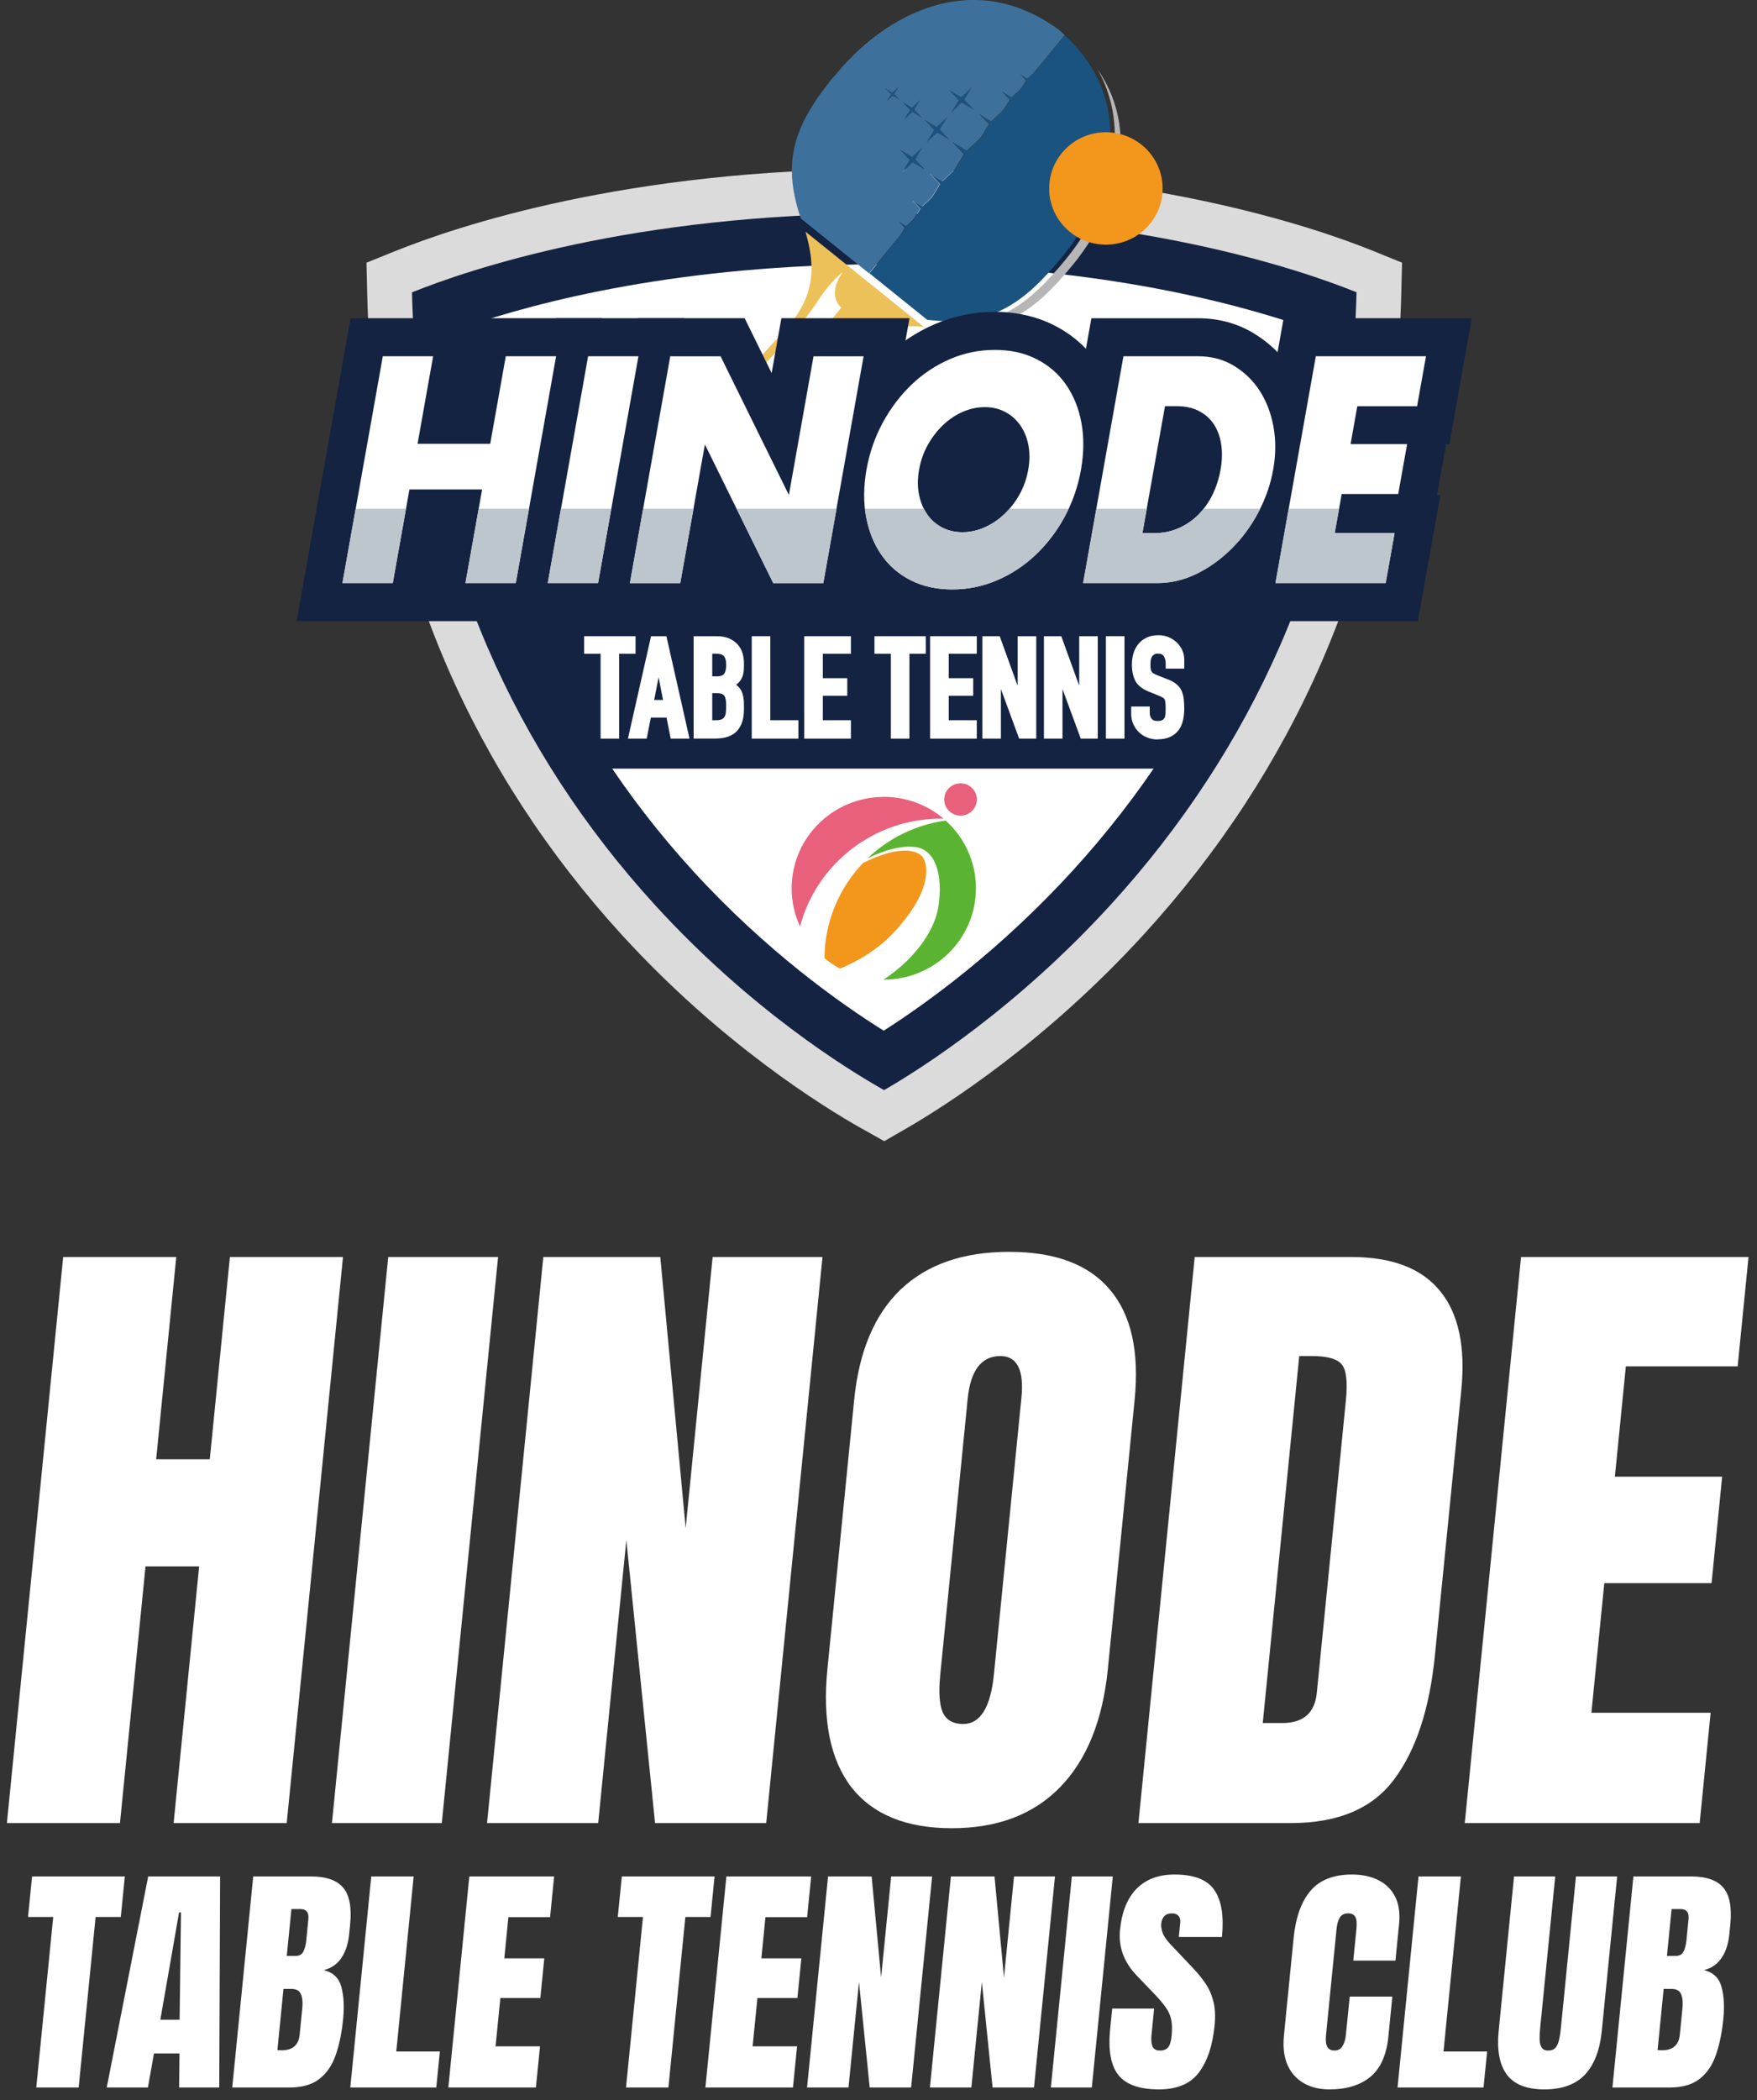 <svg width="154" height="184" viewBox="0 0 154 184" fill="none" xmlns="http://www.w3.org/2000/svg">
<rect x="0" y="0" width="154" height="184" fill="#333333" stroke="none"/>
<g clip-path="url(#clip0_354_1004)">
<path d="M75.536 98.888C72.119 96.96 63.225 91.452 54.516 81.925C48.019 74.817 42.839 66.852 39.13 58.265C34.793 48.221 32.453 37.267 32.184 25.7L32.122 23.016L34.63 22.004C39.995 19.842 54.909 14.807 77.506 14.807C100.102 14.807 115.062 19.837 120.387 21.999L122.889 23.016L122.822 25.695C122.541 37.15 120.179 48.049 115.802 58.093C112.06 66.669 106.841 74.656 100.293 81.831C91.596 91.363 82.825 96.915 79.458 98.861L77.506 99.989L75.536 98.883V98.888Z" fill="#DCDBDB"/>
<path d="M77.478 95.509C74.116 93.614 65.716 88.384 57.429 79.319C51.222 72.527 46.279 64.929 42.744 56.742C38.603 47.149 36.37 36.689 36.111 25.617C41.061 23.622 55.476 18.709 77.506 18.709C99.535 18.709 113.973 23.611 118.9 25.612C118.636 36.572 116.38 46.971 112.2 56.559C108.626 64.746 103.643 72.371 97.386 79.235C89.098 88.317 80.816 93.592 77.489 95.515L77.478 95.509Z" fill="#142342"/>
<path d="M77.455 90.307C73.606 87.9 67.153 83.326 60.762 76.334C54.887 69.909 50.218 62.728 46.874 54.991C43.35 46.837 41.291 37.989 40.73 28.646C47.149 26.434 59.679 23.155 77.506 23.155C95.332 23.155 107.89 26.423 114.276 28.635C113.709 37.872 111.628 46.654 108.076 54.797C104.698 62.533 99.979 69.753 94.047 76.256C87.651 83.265 81.265 87.878 77.45 90.312L77.455 90.307Z" fill="white"/>
<path d="M102.694 67.347H51.2L43.086 49.2H111.796L102.694 67.347Z" fill="#142342"/>
<path d="M52.642 64.718V57.281H51.2V55.742H55.706V57.281H54.269V64.718H52.642Z" fill="white"/>
<path d="M58.786 64.718L58.422 62.873H57.047L56.682 64.718H55.038L57.064 55.742H58.41L60.436 64.718H58.792H58.786ZM58.113 61.328L57.726 59.343L57.339 61.328H58.113Z" fill="white"/>
<path d="M60.795 64.718V55.742H62.804C63.231 55.742 63.595 55.808 63.898 55.936C64.201 56.07 64.459 56.248 64.656 56.47C64.852 56.692 64.998 56.948 65.082 57.237C65.166 57.515 65.206 57.804 65.206 58.104V58.415C65.206 58.665 65.189 58.871 65.144 59.049C65.105 59.232 65.037 59.388 64.959 59.527C64.852 59.705 64.706 59.86 64.521 59.999C64.712 60.138 64.869 60.316 64.976 60.522C65.127 60.816 65.206 61.211 65.206 61.694V62.178C65.206 62.978 65.004 63.606 64.6 64.045C64.196 64.484 63.55 64.712 62.686 64.712H60.801L60.795 64.718ZM62.765 63.106C62.984 63.106 63.152 63.078 63.27 63.017C63.377 62.962 63.461 62.889 63.511 62.789C63.573 62.684 63.606 62.556 63.623 62.406C63.64 62.233 63.646 62.044 63.646 61.844C63.646 61.644 63.635 61.461 63.612 61.305C63.59 61.172 63.55 61.061 63.494 60.972C63.438 60.9 63.36 60.838 63.259 60.8C63.146 60.755 62.984 60.733 62.782 60.733H62.428V63.106H62.77H62.765ZM62.793 59.266C63.141 59.266 63.365 59.188 63.472 59.038C63.59 58.865 63.651 58.599 63.651 58.248C63.651 57.898 63.584 57.659 63.455 57.498C63.337 57.353 63.096 57.276 62.748 57.276H62.428V59.26H62.798L62.793 59.266Z" fill="white"/>
<path d="M65.89 64.718V55.742H67.518V63.106H69.981V64.718H65.89Z" fill="white"/>
<path d="M70.492 64.718V55.742H74.582V57.281H72.119V59.421H74.262V60.961H72.119V63.106H74.582V64.718H70.492Z" fill="white"/>
<path d="M78.084 64.718V57.281H76.647V55.742H81.147V57.281H79.711V64.718H78.084Z" fill="white"/>
<path d="M81.523 64.718V55.742H85.614V57.281H83.156V59.421H85.3V60.961H83.156V63.106H85.614V64.718H81.523Z" fill="white"/>
<path d="M89.329 64.718L87.729 60.371V64.718H86.102V55.742H87.623L89.194 60.083V55.742H90.827V64.718H89.329Z" fill="white"/>
<path d="M94.727 64.718L93.127 60.371V64.718H91.5V55.742H93.021L94.592 60.083V55.742H96.219V64.718H94.727Z" fill="white"/>
<path d="M98.559 55.742H96.932V64.718H98.559V55.742Z" fill="white"/>
<path d="M101.46 64.79C101.135 64.79 100.832 64.734 100.545 64.618C100.259 64.501 100.012 64.345 99.81 64.14C99.608 63.94 99.445 63.701 99.328 63.434C99.21 63.167 99.148 62.867 99.148 62.556V61.905H100.775V62.483C100.775 62.667 100.832 62.834 100.938 62.978C101.034 63.111 101.207 63.173 101.46 63.173C101.634 63.173 101.774 63.15 101.864 63.1C101.948 63.056 102.015 62.995 102.06 62.917C102.111 62.828 102.139 62.717 102.15 62.589C102.161 62.439 102.167 62.267 102.167 62.078C102.167 61.861 102.161 61.683 102.145 61.544C102.133 61.422 102.105 61.327 102.072 61.266C102.038 61.216 101.982 61.161 101.914 61.122C101.83 61.072 101.712 61.016 101.567 60.955L100.68 60.594C100.102 60.36 99.704 60.038 99.502 59.638C99.305 59.254 99.21 58.776 99.21 58.204C99.21 57.865 99.26 57.537 99.35 57.231C99.445 56.92 99.597 56.642 99.788 56.414C99.973 56.186 100.214 56.003 100.506 55.864C100.798 55.725 101.14 55.658 101.533 55.658C101.87 55.658 102.178 55.719 102.459 55.842C102.734 55.964 102.981 56.125 103.183 56.331C103.592 56.753 103.8 57.248 103.8 57.792V58.587H102.173V58.12C102.173 57.876 102.116 57.67 102.004 57.492C101.909 57.342 101.741 57.27 101.488 57.27C101.353 57.27 101.247 57.292 101.174 57.337C101.09 57.387 101.028 57.448 100.977 57.52C100.927 57.598 100.893 57.692 100.871 57.804C100.848 57.926 100.837 58.054 100.837 58.187C100.837 58.348 100.843 58.482 100.854 58.587C100.865 58.676 100.888 58.754 100.921 58.821C100.955 58.882 101.005 58.937 101.078 58.987C101.157 59.043 101.275 59.099 101.426 59.16L102.375 59.532C102.666 59.643 102.913 59.777 103.098 59.932C103.289 60.088 103.441 60.271 103.547 60.483C103.648 60.699 103.716 60.938 103.749 61.205C103.783 61.455 103.8 61.75 103.8 62.067C103.8 62.439 103.761 62.795 103.688 63.117C103.609 63.451 103.48 63.74 103.3 63.979C103.11 64.229 102.863 64.429 102.56 64.568C102.257 64.707 101.892 64.779 101.466 64.779L101.46 64.79Z" fill="white"/>
<path d="M80.216 74.211C81.995 74.433 82.674 76.651 82.247 79.441C81.882 81.825 79.801 84.31 77.438 85.833H77.461C81.927 85.833 85.541 82.248 85.541 77.829C85.541 75.472 84.514 73.355 82.881 71.893C80.193 72.277 77.837 73.483 76.024 75.222C76.765 74.844 78.617 74.016 80.21 74.216" fill="#5BB431"/>
<path d="M84.189 71.465C84.98 71.465 85.62 70.832 85.62 70.048C85.62 69.264 84.98 68.636 84.189 68.636C83.397 68.636 82.758 69.27 82.758 70.048C82.758 70.826 83.397 71.465 84.189 71.465Z" fill="#E9607C"/>
<path d="M77.466 69.826C73.516 69.826 70.228 72.638 69.526 76.351C69.437 76.829 69.386 77.324 69.386 77.829C69.386 79.024 69.65 80.158 70.127 81.175C70.66 79.136 71.698 77.301 73.095 75.801C75.424 73.3 78.763 71.727 82.472 71.727C82.55 71.727 82.629 71.727 82.702 71.727C81.293 70.537 79.464 69.82 77.466 69.82" fill="#E9607C"/>
<path d="M72.259 83.948C72.68 84.299 73.14 84.61 73.628 84.871C75.216 84.204 76.866 83.237 78.201 81.848C81.978 77.901 81.327 75.395 80.71 74.928C79.341 73.9 76.63 75.111 75.632 75.623C73.538 77.829 72.282 80.78 72.265 83.948" fill="#F2971B"/>
<path fill-rule="evenodd" clip-rule="evenodd" d="M61.884 36.45C64.218 33.91 66.558 31.369 68.892 28.829L68.904 28.818C70.048 27.512 70.89 26.067 71.086 24.327C71.238 22.971 70.98 21.604 70.598 20.298L80.962 28.635C79.593 28.535 78.19 28.563 76.883 28.991C75.199 29.541 73.948 30.652 72.893 32.031V32.042C70.856 34.832 68.831 37.617 66.799 40.407C66.749 40.468 66.687 40.518 66.614 40.551C65.834 40.924 64.134 39.884 63.539 39.412C63.113 39.067 62.686 38.623 62.367 38.184C62.08 37.8 61.514 36.933 61.889 36.455L61.884 36.45ZM62.479 36.861C64.796 34.343 67.108 31.825 69.425 29.313C70.189 28.463 71.098 27.273 71.709 26.323C72.523 25.072 73.488 24.099 73.881 23.855C73.005 24.922 72.944 26.306 73.746 26.951L63.994 38.85C63.607 38.539 63.242 38.15 62.944 37.756C62.832 37.6 62.49 37.094 62.479 36.861Z" fill="#EDC15A"/>
<path fill-rule="evenodd" clip-rule="evenodd" d="M96.197 6.064C97.504 7.959 98.239 10.155 98.234 12.639C98.222 16.485 96.432 20.276 94.019 23.222C90.569 27.435 87.701 29.419 82.174 28.757L81.815 28.468C87.146 28.935 90.052 26.829 93.408 22.733C95.877 19.72 97.701 15.841 97.712 11.905C97.712 9.754 97.179 7.804 96.197 6.064Z" fill="#B6B6B7"/>
<path fill-rule="evenodd" clip-rule="evenodd" d="M93.312 3.068C95.832 5.408 97.33 8.359 97.325 11.905C97.313 15.746 95.523 19.548 93.111 22.488C89.66 26.701 86.792 28.679 81.265 28.018L76.204 23.944L76.327 23.794L78.965 20.576L79.341 19.965L78.847 19.442L79.464 19.814L79.991 19.325L80.165 19.12L80.682 18.286L80.003 17.569L80.85 18.08L81.568 17.413L81.742 17.208L82.399 16.135L81.534 15.218L82.617 15.868L83.543 15.007L83.728 14.79L84.514 13.512L83.482 12.417L84.772 13.195L85.872 12.172L86.046 11.961L86.702 10.888L85.833 9.977L86.916 10.627L87.841 9.771L88.016 9.56L88.532 8.726L87.853 8.009L88.7 8.52L89.424 7.854L89.592 7.648L89.968 7.036L89.474 6.514L90.092 6.886L90.619 6.397L92.897 3.618L93.021 3.468L93.352 3.062L93.312 3.068ZM78.757 7.62L78.381 8.237L78.875 8.759L78.252 8.387L77.724 8.876L78.1 8.265L77.601 7.742L78.224 8.115L78.751 7.62H78.757ZM79.077 15.085L80.003 14.229L81.086 14.879L80.216 13.967L80.872 12.895L79.947 13.756L78.864 13.1L79.733 14.017L79.077 15.09V15.085ZM80.648 8.759L80.137 9.599L80.816 10.316L79.969 9.804L79.245 10.471L79.761 9.638L79.082 8.921L79.93 9.432L80.648 8.759ZM83.027 10.271L82.365 11.344L83.235 12.261L82.152 11.605L81.226 12.467L81.882 11.394L81.013 10.477L82.096 11.127L83.022 10.266L83.027 10.271ZM85.171 7.653L84.514 8.726L85.384 9.643L84.301 8.987L83.375 9.849L84.031 8.776L83.167 7.859L84.25 8.515L85.176 7.653H85.171Z" fill="#1B5380"/>
<path fill-rule="evenodd" clip-rule="evenodd" d="M73.067 6.753L73.191 6.603L73.252 6.525L73.286 6.486L73.32 6.447C73.993 5.63 74.728 4.869 75.519 4.163C77.59 2.318 80.104 0.839 82.847 0.261C86.545 -0.517 89.94 0.472 92.886 2.673C93.037 2.801 93.178 2.929 93.318 3.062L92.987 3.468L92.864 3.618L90.585 6.403L90.058 6.892L89.441 6.52L89.934 7.042L89.559 7.653L89.39 7.859L88.666 8.526L87.819 8.015L88.498 8.732L87.982 9.565L87.808 9.771L86.882 10.627L85.799 9.977L86.669 10.888L86.012 11.961L85.838 12.172L84.739 13.195L83.448 12.417L84.48 13.512L83.695 14.79L83.51 15.012L82.584 15.863L81.501 15.212L82.365 16.129L81.708 17.202L81.534 17.408L80.816 18.075L79.969 17.563L80.648 18.28L80.132 19.12L79.958 19.325L79.43 19.814L78.813 19.442L79.307 19.964L78.931 20.581L76.294 23.799L76.17 23.95L70.194 19.142C68.438 14.017 69.723 10.849 73.039 6.747L73.067 6.753ZM78.757 7.62L78.381 8.237L78.875 8.759L78.252 8.387L77.725 8.876L78.1 8.265L77.601 7.742L78.224 8.115L78.751 7.62H78.757ZM79.077 15.085L80.003 14.229L81.086 14.879L80.216 13.967L80.872 12.895L79.947 13.756L78.864 13.1L79.733 14.017L79.077 15.09V15.085ZM80.648 8.759L80.137 9.599L80.816 10.316L79.969 9.804L79.245 10.471L79.761 9.638L79.082 8.921L79.93 9.432L80.648 8.759ZM83.027 10.271L82.365 11.344L83.235 12.261L82.152 11.605L81.226 12.467L81.882 11.394L81.013 10.477L82.096 11.127L83.022 10.266L83.027 10.271ZM85.171 7.653L84.514 8.726L85.384 9.643L84.301 8.987L83.375 9.849L84.031 8.776L83.167 7.859L84.25 8.515L85.176 7.653H85.171Z" fill="#3D719C"/>
<path d="M26 54.424L30.725 27.879H52.76L48.035 54.424H26Z" fill="#142342"/>
<path d="M43.995 54.424L48.72 27.879H59.971L55.246 54.424H43.995Z" fill="#142342"/>
<path d="M65.677 54.424L63.309 49.616L62.451 54.424H51.2L55.925 27.879H65.267L67.635 32.687L68.488 27.879H79.716L74.992 54.424H65.677Z" fill="#142342"/>
<path d="M83.465 54.974C81.551 54.974 79.806 54.58 78.274 53.802C76.726 53.012 75.446 51.901 74.47 50.495C73.55 49.161 72.916 47.61 72.596 45.882C72.287 44.22 72.293 42.435 72.629 40.574C72.955 38.756 73.555 37.028 74.414 35.449C75.267 33.876 76.333 32.481 77.573 31.292C78.852 30.075 80.311 29.102 81.922 28.407C83.588 27.69 85.361 27.323 87.202 27.323C89.042 27.323 90.838 27.718 92.37 28.49C93.93 29.28 95.215 30.386 96.191 31.786C97.123 33.12 97.762 34.676 98.088 36.411C98.396 38.072 98.391 39.862 98.054 41.724C97.729 43.542 97.128 45.265 96.27 46.849C95.411 48.427 94.339 49.828 93.088 51.011C91.803 52.229 90.333 53.196 88.717 53.891C87.045 54.608 85.277 54.969 83.454 54.969L83.465 54.974Z" fill="#142342"/>
<path d="M90.933 54.424L95.658 27.885H105.012C106.78 27.885 108.407 28.318 109.849 29.18C111.201 29.986 112.329 31.064 113.204 32.392C114.046 33.665 114.624 35.144 114.927 36.783C115.219 38.373 115.213 40.04 114.91 41.741C114.618 43.375 114.063 44.97 113.26 46.476C112.464 47.966 111.476 49.305 110.326 50.45C109.147 51.617 107.823 52.568 106.392 53.268C104.821 54.041 103.166 54.43 101.477 54.43H90.933V54.424Z" fill="#142342"/>
<path d="M107.784 54.424L112.509 27.879H129L127.036 38.928H126.744L125.953 43.38H126.245L124.275 54.424H107.784Z" fill="#142342"/>
<path d="M36.6 38.884H42.968L44.332 31.214H48.742L45.207 51.084H40.797L42.256 42.886H35.887L34.428 51.084H30.018L33.553 31.214H37.963L36.6 38.884Z" fill="white"/>
<path d="M55.959 31.214L52.423 51.084H48.013L51.548 31.214H55.959Z" fill="white"/>
<path d="M55.212 51.089L58.747 31.219H63.158L69.145 43.369L71.305 31.219H75.693L72.158 51.089H67.77L61.783 38.939L59.623 51.089H55.212Z" fill="white"/>
<path d="M75.946 41.152C76.209 39.673 76.686 38.3 77.376 37.028C78.067 35.755 78.914 34.643 79.907 33.693C80.9 32.742 82.023 32.003 83.263 31.464C84.508 30.93 85.816 30.658 87.202 30.658C88.588 30.658 89.783 30.925 90.844 31.464C91.904 31.998 92.768 32.742 93.43 33.693C94.092 34.643 94.547 35.755 94.783 37.028C95.018 38.3 95.007 39.679 94.749 41.152C94.485 42.63 94.008 44.003 93.318 45.276C92.628 46.549 91.781 47.66 90.776 48.611C89.772 49.561 88.65 50.3 87.398 50.839C86.147 51.373 84.84 51.645 83.47 51.645C82.101 51.645 80.872 51.379 79.817 50.839C78.763 50.306 77.91 49.561 77.253 48.611C76.597 47.66 76.148 46.549 75.912 45.276C75.671 44.003 75.688 42.625 75.946 41.152ZM80.558 41.152C80.418 41.941 80.412 42.669 80.552 43.342C80.687 44.009 80.928 44.592 81.276 45.081C81.624 45.576 82.062 45.954 82.589 46.226C83.117 46.499 83.706 46.632 84.351 46.632C84.997 46.632 85.631 46.499 86.259 46.226C86.888 45.954 87.466 45.57 87.993 45.081C88.52 44.592 88.975 44.009 89.351 43.342C89.727 42.675 89.985 41.947 90.125 41.152C90.266 40.357 90.266 39.634 90.131 38.962C89.996 38.295 89.749 37.717 89.396 37.222C89.042 36.733 88.599 36.35 88.072 36.077C87.544 35.805 86.955 35.672 86.31 35.672C85.664 35.672 85.03 35.81 84.402 36.077C83.773 36.35 83.201 36.733 82.679 37.222C82.157 37.717 81.708 38.295 81.332 38.962C80.957 39.629 80.698 40.357 80.558 41.152Z" fill="white"/>
<path d="M98.48 31.214H105.012C106.168 31.214 107.206 31.486 108.121 32.031C109.035 32.576 109.793 33.298 110.388 34.204C110.982 35.11 111.392 36.166 111.616 37.367C111.835 38.573 111.83 39.829 111.594 41.146C111.364 42.447 110.926 43.697 110.281 44.903C109.641 46.109 108.856 47.165 107.935 48.077C107.015 48.988 106 49.722 104.888 50.267C103.777 50.812 102.638 51.084 101.466 51.084H94.934L98.469 31.214H98.48ZM100.136 46.715H101.151C101.915 46.715 102.627 46.576 103.272 46.293C103.923 46.015 104.496 45.626 105.001 45.131C105.5 44.642 105.921 44.053 106.258 43.38C106.594 42.702 106.836 41.963 106.981 41.152C107.122 40.362 107.139 39.623 107.038 38.94C106.937 38.256 106.718 37.667 106.392 37.172C106.067 36.683 105.629 36.294 105.079 36.01C104.529 35.727 103.878 35.588 103.127 35.588H102.111L100.13 46.71L100.136 46.715Z" fill="white"/>
<path d="M124.214 35.594H118.967L118.378 38.912H123.333L122.553 43.286H117.598L116.986 46.71H122.233L121.453 51.084H111.796L115.331 31.214H124.988L124.208 35.588L124.214 35.594Z" fill="white"/>
<path d="M41.958 44.575L40.797 51.089H45.207L46.369 44.575H41.958Z" fill="#BDC5CD"/>
<path d="M31.174 44.575L30.012 51.089H34.428L35.584 44.575H31.174Z" fill="#BDC5CD"/>
<path d="M49.163 44.575L48.007 51.089H52.418L53.579 44.575H49.163Z" fill="#BDC5CD"/>
<path d="M56.374 44.575L55.212 51.089H59.628L60.79 44.575H56.374Z" fill="#BDC5CD"/>
<path d="M64.566 44.575L67.776 51.089H72.169L73.325 44.575H64.566Z" fill="#BDC5CD"/>
<path d="M88.481 44.575C88.33 44.753 88.167 44.92 87.999 45.081C87.466 45.576 86.888 45.954 86.265 46.226C85.636 46.498 85.002 46.632 84.357 46.632C83.712 46.632 83.123 46.498 82.595 46.226C82.068 45.954 81.624 45.57 81.282 45.081C81.17 44.925 81.074 44.753 80.985 44.575H75.817C75.845 44.809 75.867 45.048 75.912 45.276C76.148 46.548 76.597 47.66 77.253 48.61C77.91 49.561 78.763 50.3 79.817 50.839C80.872 51.373 82.084 51.645 83.47 51.645C84.856 51.645 86.147 51.378 87.398 50.839C88.65 50.306 89.777 49.561 90.776 48.61C91.781 47.66 92.622 46.548 93.318 45.276C93.442 45.048 93.554 44.809 93.66 44.575H88.487H88.481Z" fill="#BDC5CD"/>
<path d="M105.495 44.575C105.337 44.77 105.175 44.959 105.001 45.131C104.501 45.626 103.923 46.009 103.272 46.293C102.622 46.576 101.915 46.715 101.151 46.715H100.136L100.517 44.575H96.107L94.945 51.089H101.477C102.65 51.089 103.789 50.817 104.9 50.272C106.011 49.727 107.026 48.999 107.947 48.082C108.867 47.171 109.647 46.109 110.292 44.909C110.348 44.797 110.399 44.686 110.455 44.575H105.5H105.495Z" fill="#BDC5CD"/>
<path d="M117.368 44.575H112.952L111.796 51.089H121.453L122.233 46.715H116.986L117.368 44.575Z" fill="#BDC5CD"/>
<path d="M96.932 21.437C99.677 21.437 101.903 19.233 101.903 16.513C101.903 13.793 99.677 11.588 96.932 11.588C94.186 11.588 91.96 13.793 91.96 16.513C91.96 19.233 94.186 21.437 96.932 21.437Z" fill="#F2971B"/>
</g>
<path d="M128.386 159.735L133.319 110.136H153.257L152.304 119.717H142.505L141.544 129.384H150.946L150.018 138.712H140.616L139.486 150.069H149.936L148.975 159.735H128.386Z" fill="white"/>
<path d="M99.783 159.735L104.716 110.136H118.423C122.01 110.136 124.611 111.131 126.225 113.123C127.842 115.096 128.46 117.989 128.081 121.803L125.771 145.024C125.304 149.721 124.113 153.347 122.197 155.902C120.3 158.457 117.285 159.735 113.15 159.735H99.783ZM110.68 150.97H112.407C114.239 150.97 115.242 150.087 115.418 148.321L117.963 122.733C118.127 121.079 118.006 120.018 117.6 119.548C117.214 119.06 116.342 118.816 114.982 118.816H113.878L110.68 150.97Z" fill="white"/>
<path d="M83.425 160.186C79.442 160.186 76.511 158.993 74.634 156.607C72.777 154.202 72.074 150.736 72.525 146.208L74.868 122.648C75.29 118.402 76.649 115.18 78.944 112.982C81.259 110.784 84.427 109.685 88.448 109.685C92.47 109.685 95.409 110.784 97.268 112.982C99.145 115.18 99.872 118.402 99.45 122.648L97.106 146.208C96.656 150.736 95.254 154.202 92.9 156.607C90.567 158.993 87.409 160.186 83.425 160.186ZM84.418 151.055C85.929 151.055 86.829 149.599 87.118 146.687L89.526 122.479C89.769 120.037 89.154 118.816 87.682 118.816C86.02 118.816 85.065 120.065 84.817 122.564L82.412 146.743C82.258 148.284 82.337 149.392 82.647 150.069C82.96 150.726 83.55 151.055 84.418 151.055Z" fill="white"/>
<path d="M42.689 159.735L47.622 110.136H57.874L60.099 133.893L62.462 110.136H72.091L67.158 159.735H57.415L54.898 134.935L52.431 159.735H42.689Z" fill="white"/>
<path d="M29.095 159.735L34.028 110.136H43.657L38.724 159.735H29.095Z" fill="white"/>
<path d="M0.605 159.735L5.538 110.136H15.45L13.687 127.862H18.388L20.151 110.136H30.063L25.13 159.735H15.218L17.455 137.246H12.754L10.517 159.735H0.605Z" fill="white"/>
<path d="M141.328 182.902L143.167 164.411H148.203C149.555 164.411 150.504 164.74 151.051 165.399C151.605 166.05 151.808 167.129 151.658 168.635L151.578 169.444C151.491 170.312 151.263 171.016 150.892 171.555C150.529 172.095 150.019 172.448 149.362 172.616C150.178 172.826 150.689 173.32 150.893 174.098C151.105 174.868 151.155 175.81 151.045 176.924C150.926 178.121 150.709 179.169 150.394 180.065C150.08 180.962 149.602 181.659 148.962 182.156C148.321 182.653 147.455 182.902 146.364 182.902H141.328ZM146.106 171.377H146.867C147.211 171.377 147.446 171.244 147.571 170.977C147.696 170.711 147.777 170.393 147.814 170.021L147.999 168.162C148.058 167.566 147.824 167.269 147.296 167.269H146.515L146.106 171.377ZM145.653 179.645C146.618 179.645 147.145 179.19 147.236 178.279L147.466 175.968C147.518 175.442 147.478 175.029 147.346 174.728C147.222 174.42 146.942 174.266 146.505 174.266H145.819L145.286 179.624C145.44 179.638 145.562 179.645 145.653 179.645Z" fill="white"/>
<path d="M135.367 183.07C133.819 183.07 132.721 182.639 132.075 181.778C131.43 180.909 131.19 179.634 131.357 177.953L132.704 164.411H136.315L134.983 177.806C134.952 178.114 134.94 178.412 134.947 178.699C134.954 178.979 135.012 179.211 135.121 179.393C135.229 179.575 135.424 179.666 135.706 179.666C135.995 179.666 136.211 179.578 136.355 179.403C136.5 179.221 136.601 178.986 136.657 178.699C136.721 178.412 136.768 178.114 136.799 177.806L138.131 164.411H141.742L140.395 177.953C140.228 179.634 139.735 180.909 138.917 181.778C138.099 182.639 136.916 183.07 135.367 183.07Z" fill="white"/>
<path d="M122.493 182.902L124.332 164.411H128.048L126.523 179.75H130.345L130.031 182.902H122.493Z" fill="white"/>
<path d="M116.543 183.07C115.198 183.07 114.156 182.653 113.415 181.82C112.682 180.986 112.389 179.82 112.539 178.321L113.387 169.79C113.565 167.997 114.057 166.625 114.863 165.672C115.676 164.719 116.888 164.243 118.5 164.243C119.38 164.243 120.145 164.404 120.795 164.726C121.453 165.049 121.947 165.532 122.277 166.176C122.608 166.814 122.725 167.619 122.628 168.593L122.31 171.786H118.615L118.887 169.055C118.942 168.502 118.908 168.13 118.786 167.941C118.665 167.745 118.457 167.647 118.161 167.647C117.816 167.647 117.571 167.773 117.427 168.025C117.283 168.27 117.19 168.6 117.149 169.013L116.228 178.269C116.178 178.78 116.216 179.141 116.343 179.351C116.476 179.561 116.684 179.666 116.966 179.666C117.282 179.666 117.517 179.536 117.67 179.277C117.829 179.018 117.929 178.682 117.97 178.269L118.302 174.938H122.039L121.691 178.437C121.53 180.062 121 181.242 120.104 181.977C119.208 182.706 118.021 183.07 116.543 183.07Z" fill="white"/>
<path d="M101.572 183.07C99.875 183.07 98.692 182.65 98.023 181.809C97.36 180.969 97.121 179.631 97.303 177.796L97.483 175.989H101.157L100.927 178.3C100.884 178.727 100.914 179.064 101.017 179.309C101.127 179.547 101.344 179.666 101.667 179.666C102.005 179.666 102.247 179.568 102.393 179.372C102.547 179.176 102.646 178.854 102.69 178.405C102.747 177.838 102.737 177.365 102.662 176.987C102.588 176.602 102.427 176.238 102.18 175.894C101.94 175.544 101.597 175.138 101.15 174.676L99.639 173.1C98.509 171.93 98.019 170.592 98.169 169.086C98.326 167.511 98.811 166.309 99.626 165.483C100.447 164.656 101.554 164.243 102.948 164.243C104.651 164.243 105.814 164.695 106.435 165.598C107.063 166.502 107.285 167.875 107.102 169.717H103.322L103.449 168.446C103.474 168.193 103.419 167.997 103.285 167.857C103.159 167.717 102.972 167.647 102.726 167.647C102.43 167.647 102.203 167.731 102.046 167.899C101.896 168.06 101.808 168.27 101.783 168.53C101.757 168.789 101.799 169.069 101.91 169.37C102.021 169.671 102.265 170.018 102.641 170.41L104.58 172.459C104.969 172.865 105.321 173.296 105.634 173.751C105.949 174.199 106.185 174.725 106.343 175.327C106.502 175.922 106.539 176.651 106.453 177.512C106.28 179.249 105.821 180.612 105.075 181.599C104.337 182.58 103.169 183.07 101.572 183.07Z" fill="white"/>
<path d="M92.107 182.902L93.947 164.411H97.536L95.697 182.902H92.107Z" fill="white"/>
<path d="M81.507 182.902L83.347 164.411H87.168L87.998 173.268L88.879 164.411H92.469L90.629 182.902H86.998L86.059 173.656L85.139 182.902H81.507Z" fill="white"/>
<path d="M70.738 182.902L72.578 164.411H76.399L77.229 173.268L78.11 164.411H81.699L79.86 182.902H76.228L75.29 173.656L74.37 182.902H70.738Z" fill="white"/>
<path d="M61.828 182.902L63.667 164.411H71.099L70.744 167.983H67.091L66.733 171.587H70.238L69.892 175.064H66.387L65.966 179.298H69.862L69.503 182.902H61.828Z" fill="white"/>
<path d="M54.87 182.902L56.356 167.962H54.149L54.502 164.411H62.632L62.279 167.962H60.072L58.586 182.902H54.87Z" fill="white"/>
<path d="M39.297 182.902L41.136 164.411H48.569L48.214 167.983H44.561L44.202 171.587H47.707L47.361 175.064H43.856L43.435 179.298H47.331L46.973 182.902H39.297Z" fill="white"/>
<path d="M30.703 182.902L32.542 164.411H36.258L34.733 179.75H38.555L38.241 182.902H30.703Z" fill="white"/>
<path d="M20.356 182.902L22.195 164.411H27.232C28.583 164.411 29.532 164.74 30.079 165.399C30.634 166.05 30.836 167.129 30.686 168.635L30.606 169.444C30.519 170.312 30.291 171.016 29.921 171.555C29.557 172.095 29.047 172.448 28.39 172.616C29.206 172.826 29.717 173.32 29.921 174.098C30.133 174.868 30.184 175.81 30.073 176.924C29.954 178.121 29.737 179.169 29.423 180.065C29.108 180.962 28.631 181.659 27.99 182.156C27.349 182.653 26.483 182.902 25.392 182.902H20.356ZM25.134 171.377H25.895C26.24 171.377 26.474 171.244 26.6 170.977C26.725 170.711 26.805 170.393 26.843 170.021L27.027 168.162C27.087 167.566 26.852 167.269 26.324 167.269H25.543L25.134 171.377ZM24.682 179.645C25.646 179.645 26.173 179.19 26.264 178.279L26.494 175.968C26.546 175.442 26.506 175.029 26.374 174.728C26.25 174.42 25.97 174.266 25.533 174.266H24.847L24.314 179.624C24.468 179.638 24.59 179.645 24.682 179.645Z" fill="white"/>
<path d="M9.355 182.902L12.989 164.411H19.292L19.216 182.902H15.7L15.733 179.918H13.495L12.966 182.902H9.355ZM14.053 176.966H15.742L15.864 167.563H15.695L14.053 176.966Z" fill="white"/>
<path d="M3.179 182.902L4.665 167.962H2.458L2.811 164.411H10.941L10.588 167.962H8.381L6.895 182.902H3.179Z" fill="white"/>
<defs>
<clipPath id="clip0_354_1004">
<rect width="103" height="100" fill="white" transform="translate(26)"/>
</clipPath>
</defs>
</svg>
